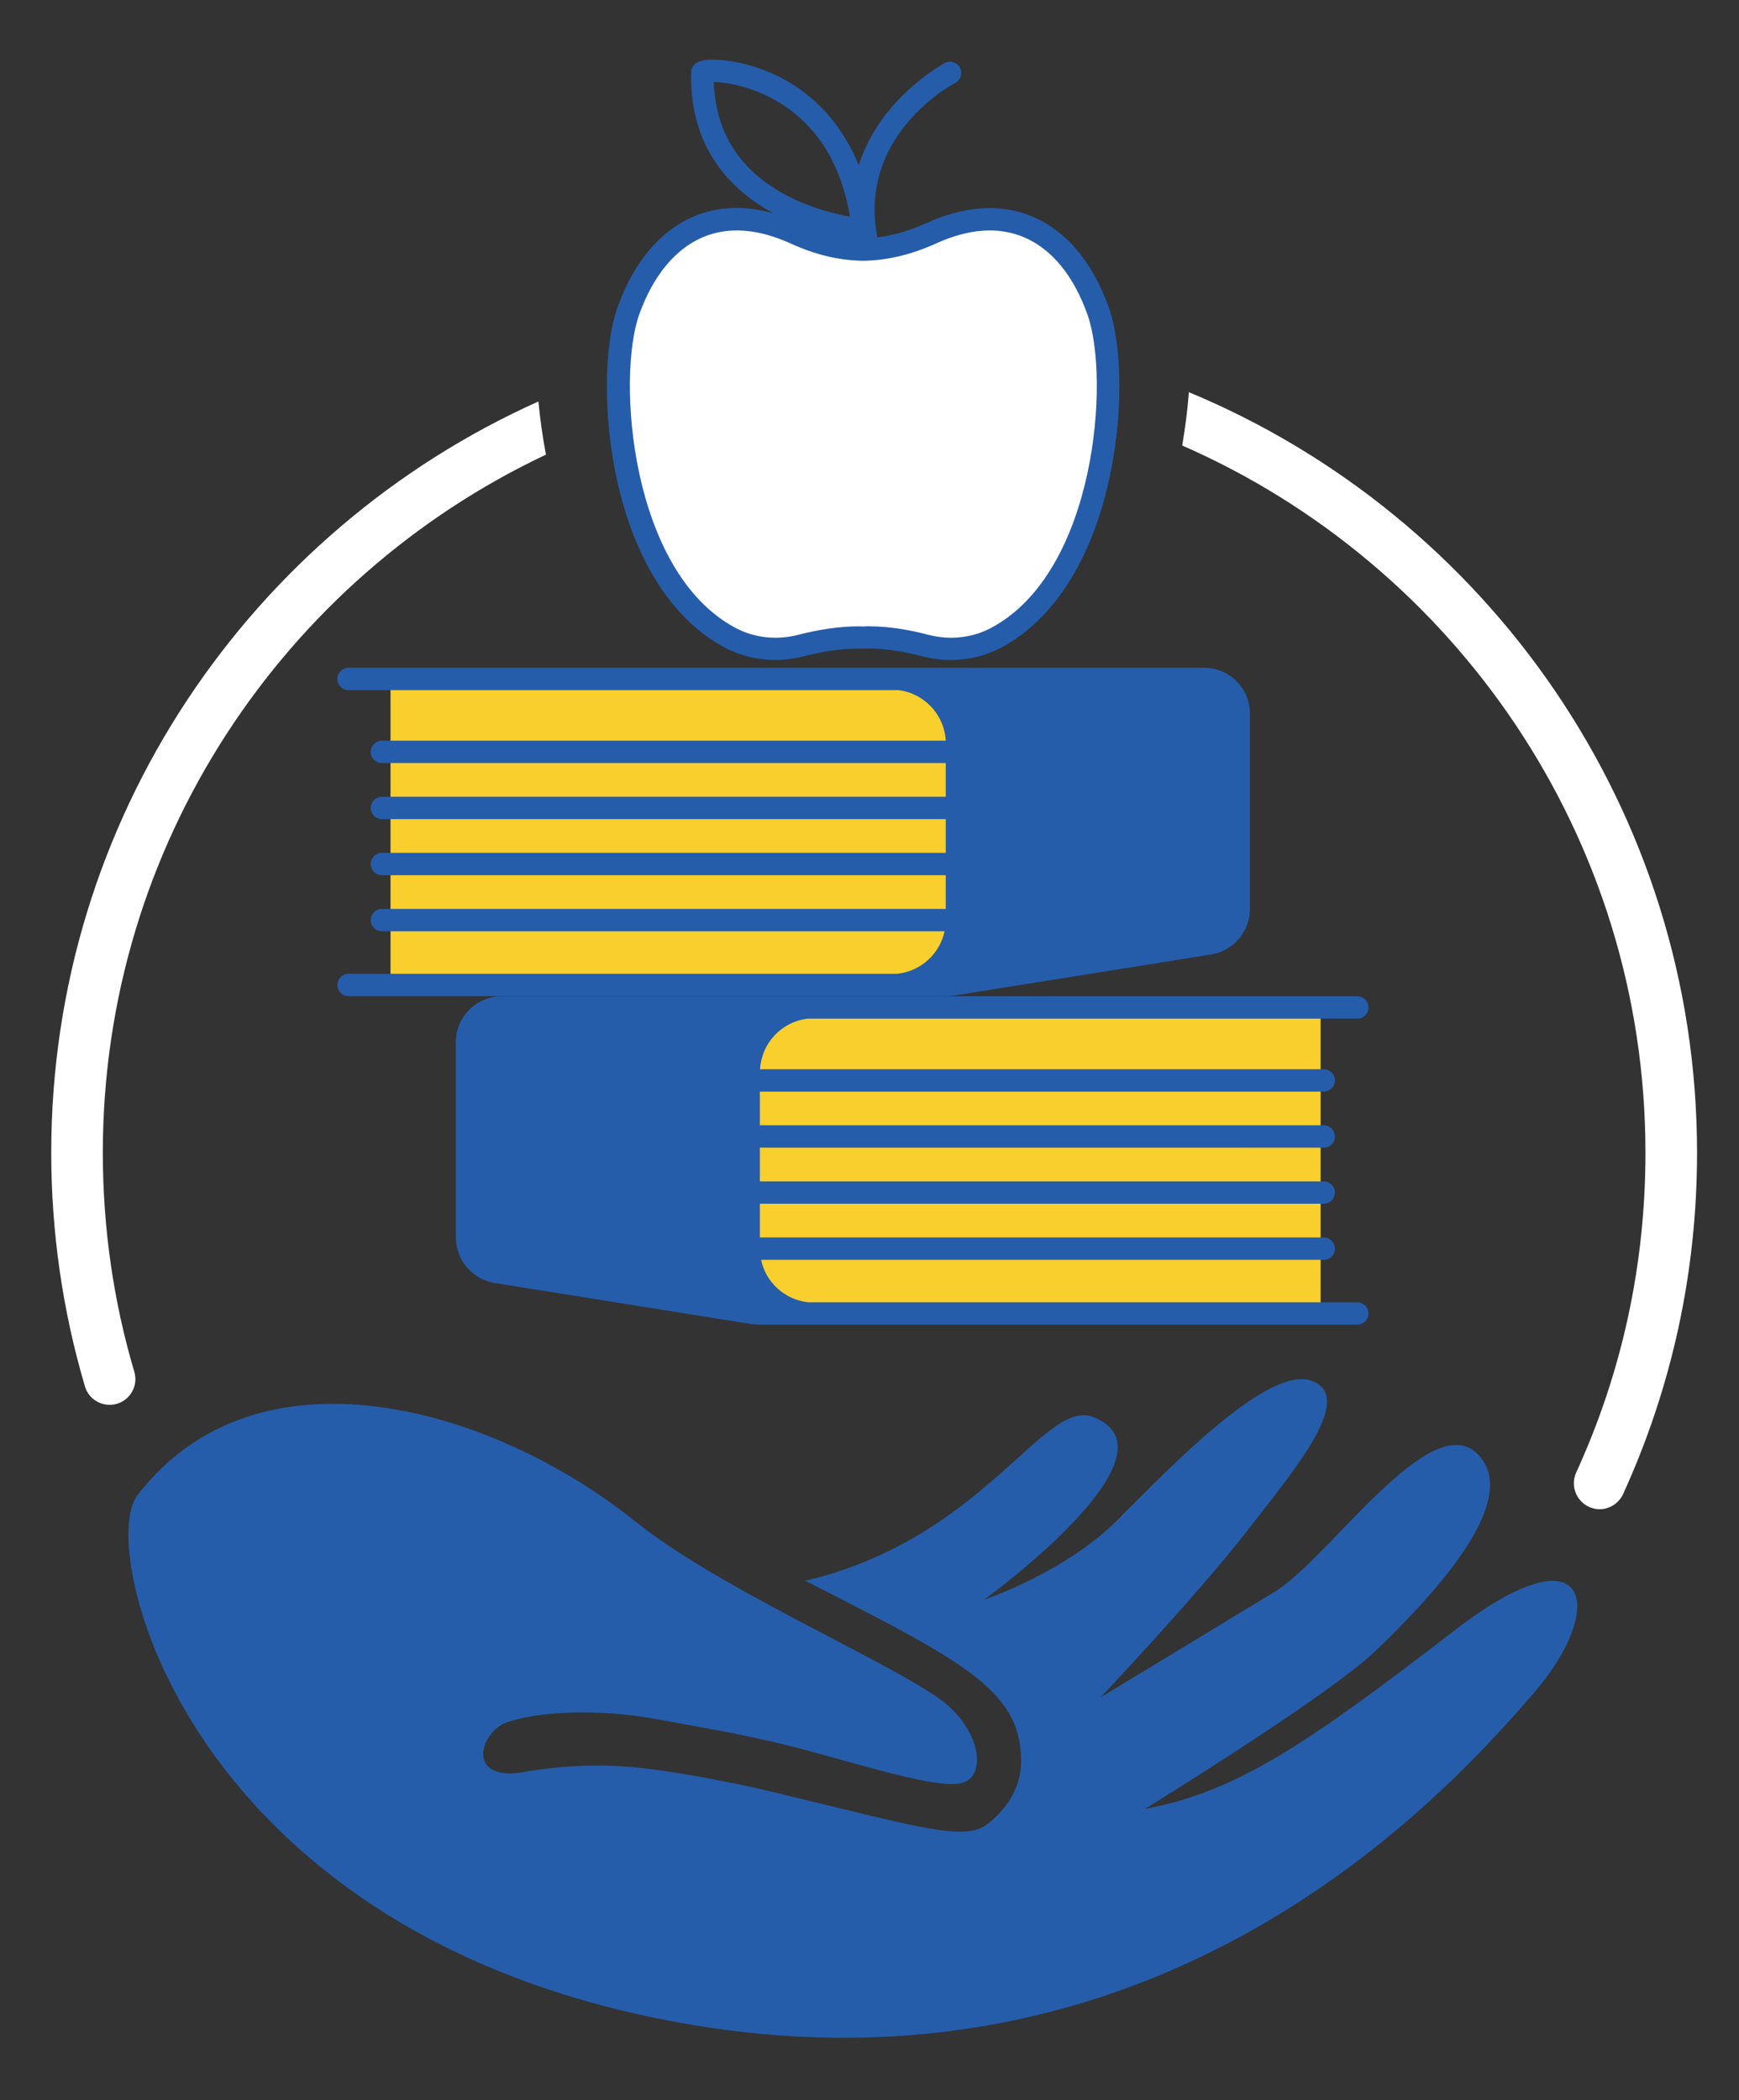 <?xml version="1.0" encoding="utf-8"?>
<!-- Generator: Adobe Illustrator 24.1.3, SVG Export Plug-In . SVG Version: 6.00 Build 0)  -->
<svg version="1.1" id="Layer_1" xmlns="http://www.w3.org/2000/svg" xmlns:xlink="http://www.w3.org/1999/xlink" x="0px" y="0px"
	 viewBox="0 0 101.13 122.1" style="enable-background:new 0 0 101.13 122.1;" xml:space="preserve">
<rect x="0" y="0" width="101.13" height="122.1" fill="#333333" stroke="none"/>
<style type="text/css">
	.st0{fill:#255DAB;}
	.st1{fill:#FFFFFF;}
	.st2{fill:#F8CF2D;}
</style>
<path class="st0" d="M84.62,94.76c-8.49,6.53-12.65,9.41-18.04,10.4c0,0,10.75-6.6,13.45-9.22c2.7-2.61,8.65-8.59,5.92-11.39
	c-2.73-2.81-8.65,6.04-11.79,7.97l-10.16,6.16c0,0,5.51-5.82,8.45-9.59c2.94-3.77,6.37-7.85,3.84-8.81s-8.3,5.08-11.33,8.11
	S57.23,93,57.23,93s11.75-8.51,6.35-10.62c-2.89-1.13-6.29,7.04-16.75,9.52c4.8,2.45,7.86,3.99,9.89,5.58
	c2.15,1.67,2.67,3.25,2.66,4.96c0,0.91-0.33,2.27-1.86,3.53c-1.32,1.09-3.42,0.43-12.27-1.72c-2.74-0.66-5.29-1.11-7.16-1.37
	c-3.44-0.48-5.98-0.11-7.27,0.07c-3.83,0.85-2.96-2.25-1.35-2.82s5.05-0.89,8.97-0.14c1.95,0.37,4.33,0.74,7.12,1.42
	c3.52,0.85,8.6,2.58,10.27,2.27c1.66-0.31,1.23-3.26-1.32-5.01c-3.47-2.37-12.8-6.4-17.58-10.23c-8.37-6.72-22.05-10.56-28.96-1.48
	C5.66,90,10.6,112.04,38.88,117.47c28.28,5.43,44.96-12.82,50.38-19.12C93.5,93.4,92.46,88.72,84.62,94.76"/>
<path class="st1" d="M64.01,17.99c-1.6-4.47-5.11-6.71-9.82-4.55c-1.53,0.7-2.87,0.94-3.99,0.96c-1.12-0.01-2.46-0.26-3.99-0.96
	c-4.71-2.16-8.23,0.08-9.82,4.55c-1.42,3.97-0.63,15.67,5.95,19.21c1.29,0.69,2.8,0.84,4.22,0.47c0.96-0.25,2.3-0.51,3.64-0.47l0,0
	c0,0,0,0,0,0s0,0,0,0l0,0c1.34-0.05,2.68,0.21,3.64,0.47c1.41,0.37,2.93,0.22,4.22-0.47C64.64,33.66,65.43,21.96,64.01,17.99z"/>
<rect x="22.71" y="39.67" class="st2" width="32.98" height="17.72"/>
<rect x="43.82" y="58.37" class="st2" width="32.98" height="17.72"/>
<g>
	<path class="st1" d="M31.75,26.43c-0.2-1.04-0.34-2.08-0.44-3.09C14.63,30.82,2.98,47.57,2.98,67.01c0,4.62,0.66,9.19,1.96,13.59
		C5.17,81.39,6,81.84,6.8,81.61c0.79-0.23,1.25-1.07,1.01-1.86c-1.22-4.12-1.83-8.4-1.83-12.74C5.98,49.1,16.53,33.61,31.75,26.43z"
		/>
	<path class="st1" d="M69.14,22.8c-0.08,1.01-0.21,2.05-0.39,3.1c15.84,6.93,26.94,22.74,26.94,41.11c0,6.49-1.35,12.75-4.03,18.6
		c-0.34,0.75-0.01,1.64,0.74,1.99c0.2,0.09,0.41,0.14,0.62,0.14c0.57,0,1.11-0.33,1.37-0.88c2.85-6.25,4.3-12.93,4.3-19.85
		C98.69,47.1,86.47,30,69.14,22.8z"/>
</g>
<path class="st0" d="M64.47,17.85c-0.93-2.61-2.46-4.43-4.43-5.26c-1.81-0.77-3.95-0.63-6.17,0.38c-0.97,0.44-1.92,0.72-2.85,0.83
	c-1.14-5.92,4.29-8.86,4.53-8.98c0.32-0.17,0.44-0.56,0.28-0.88c-0.17-0.32-0.56-0.44-0.88-0.28c-0.05,0.03-3.77,2.01-5.01,5.95
	c-0.93-2.28-2.33-3.67-3.52-4.49c-2.03-1.4-4.2-1.69-5.16-1.65c-0.7,0.03-1.06,0.29-1.07,0.75v0c-0.09,4.4,2.32,6.84,4.79,8.18
	c-1.66-0.46-3.24-0.41-4.63,0.18c-1.96,0.83-3.49,2.65-4.43,5.26c-0.82,2.28-0.84,6.4-0.05,10.02c1.02,4.69,3.24,8.16,6.24,9.77
	c1.41,0.75,3.05,0.94,4.64,0.52c0.85-0.22,2.13-0.48,3.46-0.44c1.27-0.05,2.56,0.22,3.41,0.44c0.56,0.15,1.12,0.22,1.68,0.22
	c1.03,0,2.05-0.25,2.96-0.74c3-1.61,5.22-5.08,6.24-9.77C65.31,24.25,65.29,20.13,64.47,17.85z M41.51,4.77
	c0.78,0.01,2.51,0.29,4.16,1.42c2.01,1.38,3.28,3.53,3.76,6.41c-0.86-0.16-2.27-0.5-3.67-1.23C43.04,9.94,41.61,7.72,41.51,4.77z
	 M57.66,36.49c-1.11,0.6-2.42,0.74-3.69,0.41c-0.87-0.23-2.14-0.49-3.42-0.49c-0.11,0-0.21,0-0.32,0.01
	c-1.43-0.05-2.85,0.24-3.79,0.48c-1.27,0.33-2.58,0.19-3.69-0.41c-6.1-3.27-6.89-14.52-5.58-18.2c0.81-2.26,2.09-3.81,3.7-4.5
	c1.49-0.63,3.21-0.5,5.12,0.37c1.42,0.65,2.84,0.99,4.22,1c1.37-0.02,2.78-0.35,4.21-1c1.91-0.87,3.63-1,5.12-0.37
	c1.62,0.68,2.9,2.24,3.7,4.5C64.56,21.97,63.76,33.22,57.66,36.49z"/>
<path class="st0" d="M70.02,38.82H20.27c-0.36,0-0.65,0.29-0.65,0.65c0,0.36,0.29,0.65,0.65,0.65h31.97
	c1.5,0.18,2.67,1.41,2.76,2.94H22.21c-0.36,0-0.65,0.29-0.65,0.65s0.29,0.65,0.65,0.65H55v1.96H22.21c-0.36,0-0.65,0.29-0.65,0.65
	c0,0.36,0.29,0.65,0.65,0.65H55v1.96H22.21c-0.36,0-0.65,0.29-0.65,0.65c0,0.36,0.29,0.65,0.65,0.65H55v1.96H22.21
	c-0.36,0-0.65,0.29-0.65,0.65c0,0.36,0.29,0.65,0.65,0.65h32.72c-0.28,1.32-1.38,2.32-2.74,2.47H20.27c-0.36,0-0.65,0.29-0.65,0.65
	c0,0.36,0.29,0.65,0.65,0.65h34.75c0.19,0,0.39-0.02,0.58-0.05l14.94-2.39l0.04-0.01c1.24-0.28,2.11-1.36,2.11-2.64V41.49
	C72.69,40.02,71.5,38.82,70.02,38.82z"/>
<path class="st0" d="M29.17,57.92h49.76c0.36,0,0.65,0.29,0.65,0.65s-0.29,0.65-0.65,0.65H46.96c-1.5,0.18-2.67,1.41-2.76,2.94
	h32.78c0.36,0,0.65,0.29,0.65,0.65s-0.29,0.65-0.65,0.65H44.19v1.96h32.79c0.36,0,0.65,0.29,0.65,0.65s-0.29,0.65-0.65,0.65H44.19
	v1.96h32.79c0.36,0,0.65,0.29,0.65,0.65s-0.29,0.65-0.65,0.65H44.19v1.96h32.79c0.36,0,0.65,0.29,0.65,0.65
	c0,0.36-0.29,0.65-0.65,0.65H44.26c0.28,1.32,1.38,2.32,2.74,2.47h31.93c0.36,0,0.65,0.29,0.65,0.65c0,0.36-0.29,0.65-0.65,0.65
	H44.18c-0.19,0-0.39-0.02-0.58-0.05l-14.94-2.39l-0.04-0.01c-1.24-0.28-2.11-1.36-2.11-2.64V60.59
	C26.5,59.12,27.7,57.92,29.17,57.92z"/>
</svg>
